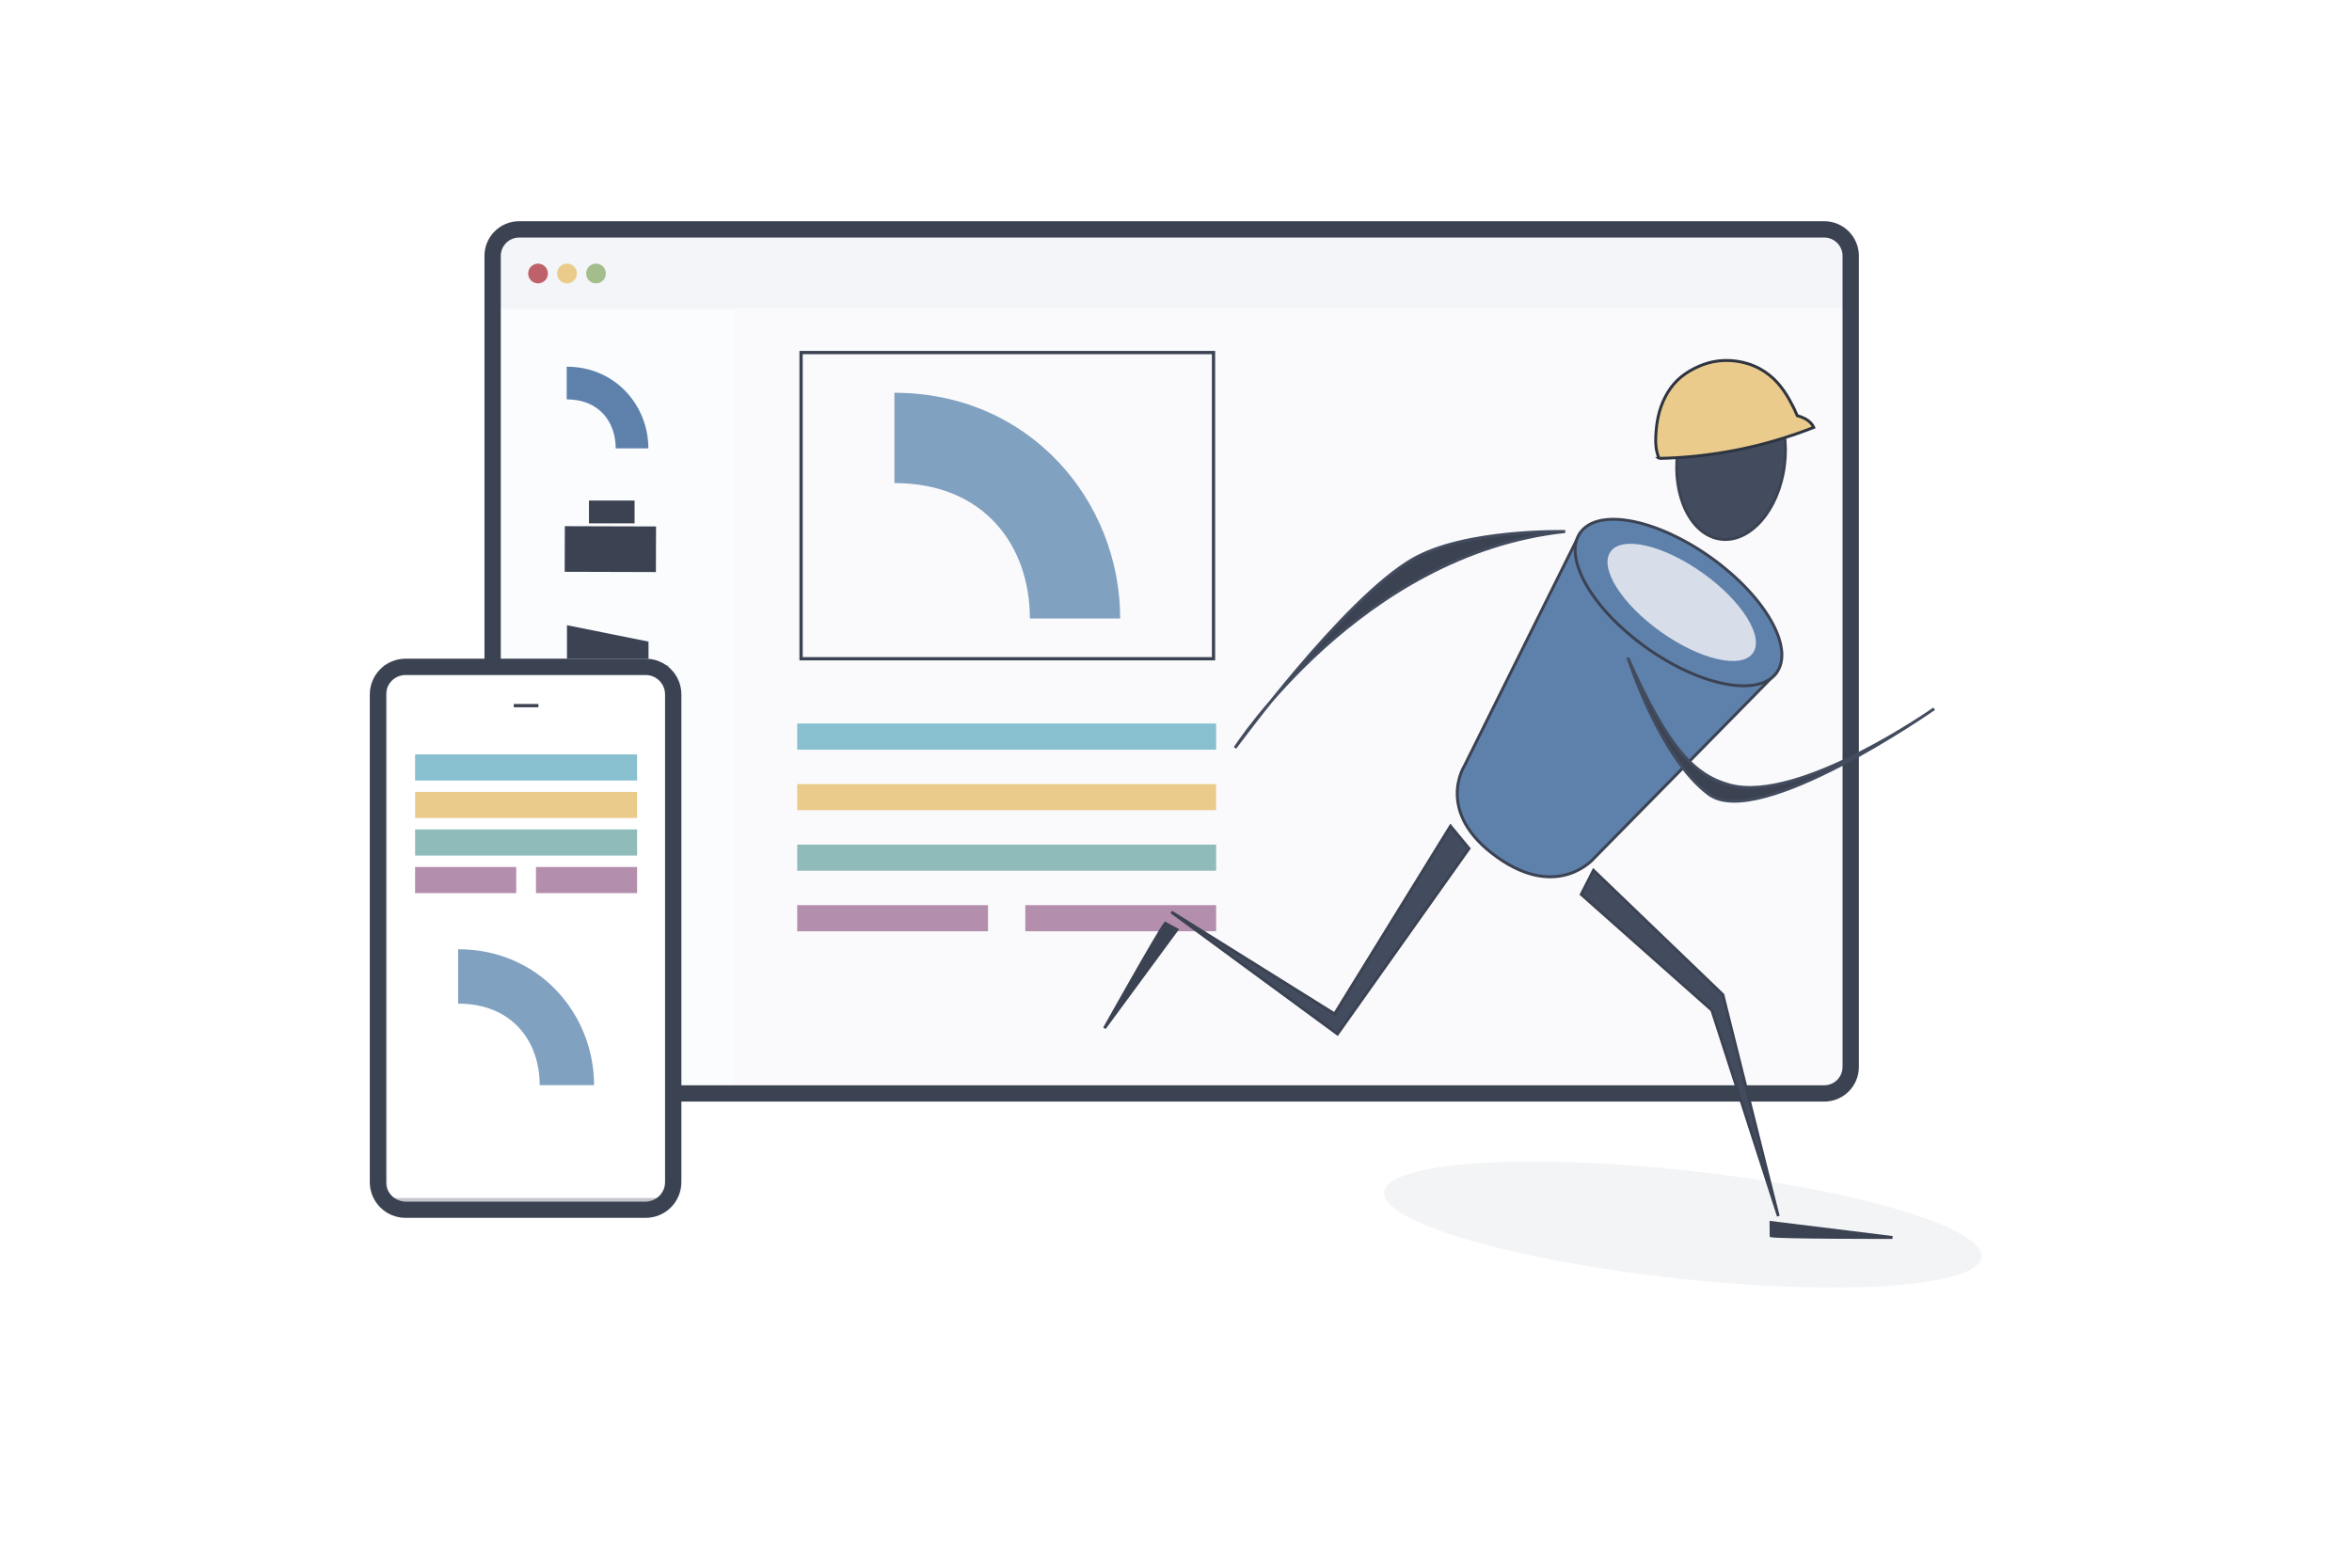 <svg height="480" viewBox="0 0 190.5 127" width="720" xmlns="http://www.w3.org/2000/svg" xmlns:xlink="http://www.w3.org/1999/xlink"><filter id="a" color-interpolation-filters="sRGB" height="1.493" width="1.205" x="-.103" y="-.246"><feGaussianBlur stdDeviation="1.307"/></filter><g transform="translate(-285.595 -116.702)"><ellipse cx="606.179" cy="254.646" fill="#b6bbc4" fill-opacity=".953" filter="url(#a)" opacity=".415" rx="15.294" ry="6.368" transform="matrix(1.5 .25 -1.205 .53 -180.527 -70.601)"/><g fill="#eceff4" transform="translate(-0)"><path d="m344.945 141.719h90.55v62.892h-90.55z" opacity=".3" stroke-width=".266"/><path d="m325.491 141.719v29.006h12.388c1.24 0 2.239.999 2.239 2.239v32.32h4.827v-63.565z" opacity=".209"/></g><g transform="translate(-0)"><path d="m327.648 135.284c-1.193 0-2.153.96-2.153 2.153v4.281h110v-4.281c0-1.193-.96-2.153-2.153-2.153z" fill="#d8dee9" opacity=".307"/><circle cx="333.87" cy="138.859" fill="#a3be8c" r=".8"/><circle cx="331.521" cy="138.859" fill="#ebcb8b" r=".8"/><circle cx="329.173" cy="138.859" fill="#bf616a" r=".8"/></g><path d="m325.495 170.725v-33.288c0-1.193.96-2.153 2.153-2.153h105.693c1.193 0 2.153.96 2.153 2.153v65.693c0 1.193-.96 2.153-2.153 2.153h-93.22" fill="none" stroke="#3b4252" stroke-width="1.323" transform="translate(-0)"/><path d="m350.478 145.263h33.406v24.804h-33.406z" fill="none" stroke="#3b4252" stroke-width=".265"/><g><path d="m350.165 190.028h15.455v2.117h-15.455z" fill="#b48ead"/><path d="m350.165 175.317h33.93v2.117h-33.93z" fill="#88c0d0"/><path d="m350.165 180.221h33.93v2.117h-33.93z" fill="#ebcb8b"/><path d="m350.165 185.124h33.93v2.117h-33.93z" fill="#8fbcbb"/><path d="m368.64 190.028h15.455v2.117h-15.455z" fill="#b48ead"/></g><g fill="#3b4252" stroke-width=".265" transform="matrix(1.396 0 0 1.396 -339.378 11.364)"><path d="m480.773 104.55h5.292v2.646h-5.292z" transform="matrix(1 .003 -.003 1 0 0)"/><path d="m481.86 104.504h2.646v1.323h-2.646z"/></g><g transform="translate(-0)"><path d="m331.495 146.409c3.969 0 6.615 3.175 6.615 6.615h-2.646c0-2.117-1.323-3.969-3.969-3.969z" fill="#5e81ac"/><path d="m331.517 167.351v2.713h6.604v-1.384z" fill="#3b4252"/><g><g stroke="#3b4252"><path d="m316.803 170.725h22.807v43.165h-22.807z" fill="#fff" opacity=".3" stroke-width=".267"/><path d="m318.447 170.725h19.436c1.24 0 2.239.999 2.239 2.239v39.498c0 1.24-.999 2.239-2.239 2.239h-19.436c-1.24 0-2.239-.999-2.239-2.239v-39.498c0-1.24.999-2.239 2.239-2.239z" fill="none" stroke-width="1.323"/><path d="m327.207 173.865h2" fill="none" stroke-width=".265"/></g><path d="m319.216 186.937h8.19v2.117h-8.19z" fill="#b48ead"/><path d="m319.216 177.816h17.981v2.117h-17.981z" fill="#88c0d0"/><path d="m319.216 180.856h17.981v2.117h-17.981z" fill="#ebcb8b"/><path d="m319.216 183.896h17.981v2.117h-17.981z" fill="#8fbcbb"/><path d="m329.007 186.937h8.19v2.117h-8.19z" fill="#b48ead"/><path d="m322.701 193.603c6.607 0 11.011 5.285 11.011 11.011h-4.404c0-3.524-2.202-6.607-6.607-6.607z" fill="#81a1c1"/></g><path d="m358.037 148.521c10.972 0 18.287 8.778 18.287 18.287h-7.315c0-5.852-3.657-10.972-10.972-10.972z" fill="#81a1c1"/></g><g transform="translate(324.974 -25.07)"><g stroke-width=".236"><g transform="matrix(-.992 -.127 -.127 .992 165.172 -102.082)"><ellipse cx="28.134" cy="286.889" fill="#434c5e" rx="4.358" ry="6.565" stroke="#3b4252"/><path d="m33.925 287.599c-2.055-.305-4.083-.788-6.055-1.441-2.093-.693-4.123-1.579-6.055-2.641.093-.146.213-.274.352-.377.131-.097.277-.172.429-.232.212-.083.434-.138.66-.163.249-.428.524-.84.823-1.235.328-.433.687-.846 1.098-1.201.472-.408 1.013-.737 1.595-.96.622-.239 1.289-.355 1.955-.36.628-.005 1.258.089 1.852.292.485.166.944.403 1.372.686.488.323.939.708 1.304 1.166.339.427.599.913.789 1.424.203.545.326 1.119.377 1.698.043.49.036.984 0 1.475-.027.37-.07.741-.172 1.098-.077.269-.186.529-.326.772z" fill="#ebcb8b" stroke="#2e3440"/></g><path d="m104.075 241.885c.832.146 9.825.135 9.825.135l-9.835-1.212z" fill="#3b4252" stroke="#3b4252"/><path d="m55.006 216.566c-.534.654-4.928 8.5-4.928 8.5l5.872-7.982z" fill="#3b4252" stroke="#3b4252"/></g><path d="m88.687 214.227 10.581 9.386 5.387 16.679-4.486-17.941-10.485-10.083z" fill="#434c5e" stroke="#3b4252" stroke-width=".223"/><g transform="matrix(.814 .58 -.58 .814 247.508 -69.702)"><path d="m18.363 299.717 3.32 20.846s.21 4.49 6.451 4.49c6.102 0 6.451-4.49 6.451-4.49l3.32-20.846" fill="#5e81ac" stroke="#3b4252" stroke-width=".236"/><ellipse cx="28.134" cy="299.717" fill="#5e81ac" rx="9.772" ry="4.49" stroke="#3b4252" stroke-width=".236"/><ellipse cx="28.336" cy="299.556" fill="#d8dee9" rx="7.081" ry="2.925"/></g><path d="m87.385 184.832c-16.605 1.794-26.731 17.525-26.731 17.525s8.771-11.99 14.338-15.249c4.259-2.494 12.394-2.276 12.394-2.276z" fill="#3b4252" stroke="#434c5e" stroke-width=".236"/><path d="m92.511 195.16c3.235 7.251 5.353 9.442 8.235 10.213 5.612 1.502 16.533-6.186 16.533-6.186s-14.205 9.938-18.262 6.922c-3.96-2.945-6.507-10.949-6.507-10.949z" fill="#3b4252" stroke="#434c5e" stroke-width=".236"/><path d="m79.602 210.511-10.653 15.023-13.449-9.875 13.218 8.253 9.386-15.216z" fill="#434c5e" stroke="#3b4252" stroke-width=".236"/></g></g></svg>